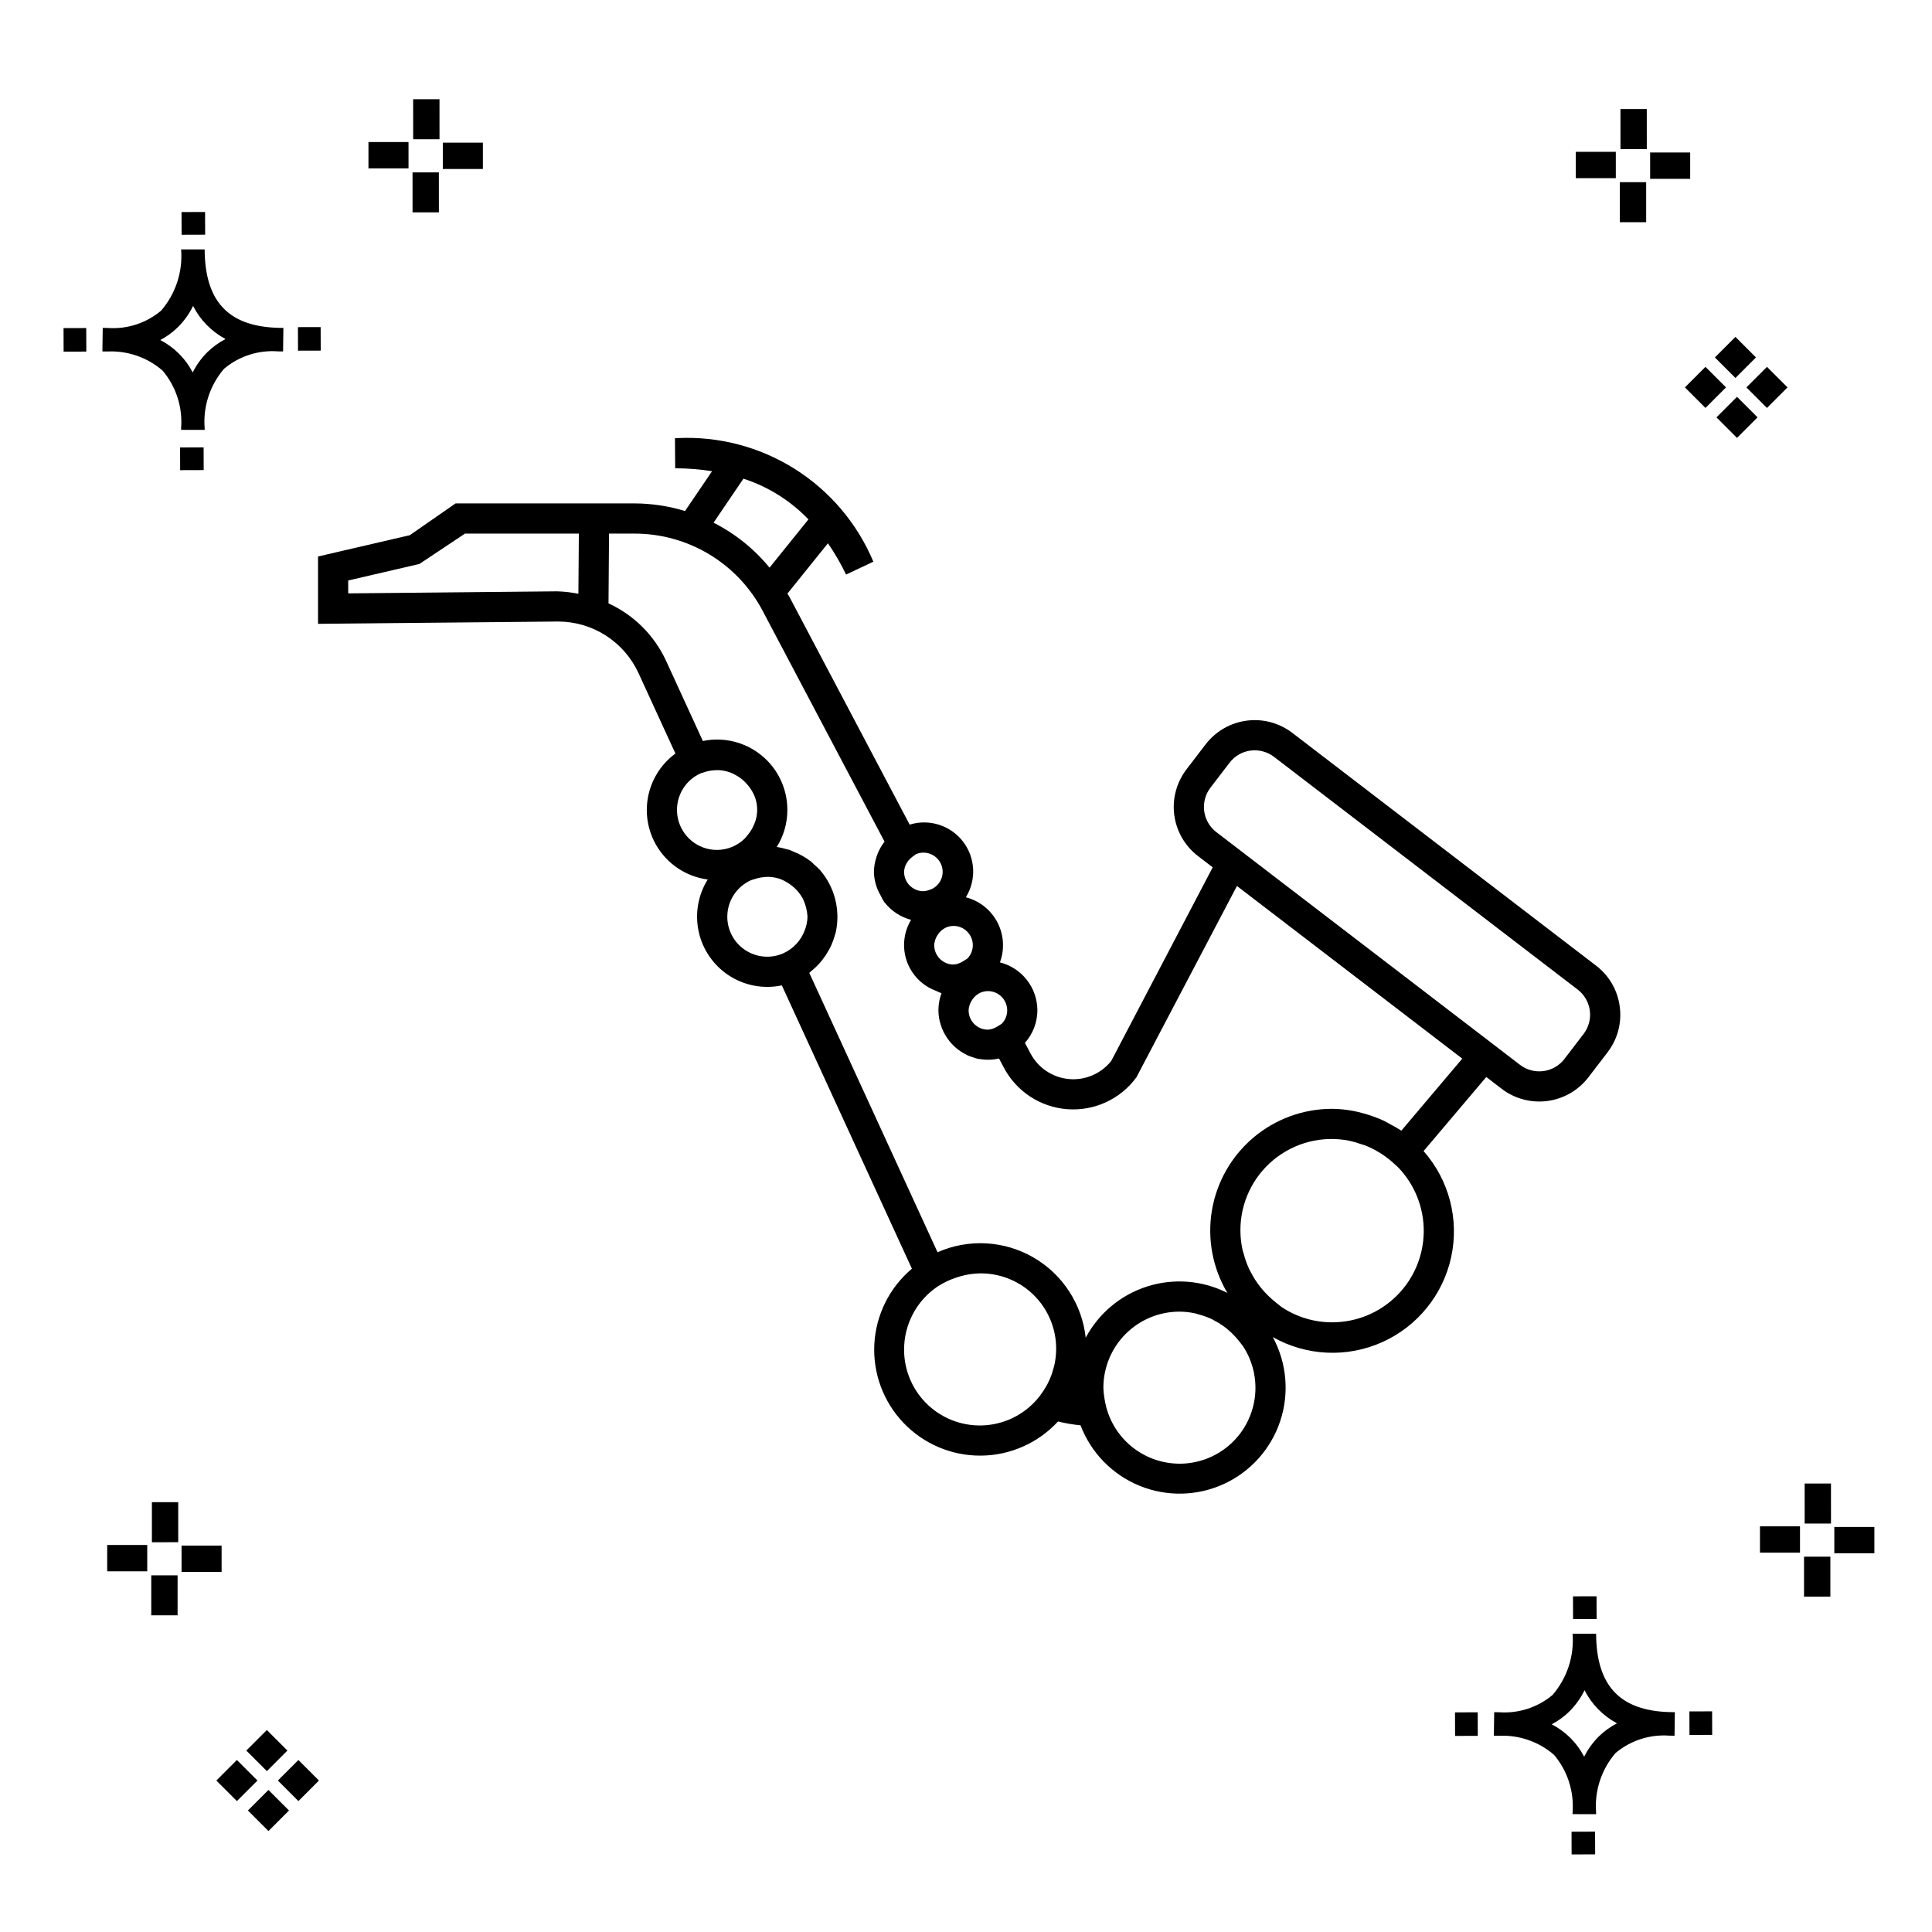 <?xml version="1.0" encoding="UTF-8"?>
<!-- Uploaded to: SVG Find, www.svgrepo.com, Generator: SVG Find Mixer Tools -->
<svg fill="#000000" width="800px" height="800px" version="1.1" viewBox="144 144 512 512" xmlns="http://www.w3.org/2000/svg">
 <g>
  <path d="m197.96 262.56 0.02 6.016-6.238 0.02-0.02-6.016zm19.738-31.68c0.434 0.023 0.93 0.008 1.402 0.02l-0.082 6.238c-0.449 0.008-0.93-0.004-1.387-0.02v-0.004c-5.172-0.379-10.285 1.277-14.254 4.617-3.746 4.352-5.598 10.023-5.141 15.75v0.449l-6.238-0.016v-0.445c0.434-5.535-1.328-11.02-4.914-15.262-4.047-3.504-9.285-5.316-14.633-5.055h-0.004c-0.434 0-0.867-0.008-1.312-0.02l0.09-6.238c0.441 0 0.879 0.008 1.309 0.02h-0.004c5.129 0.375 10.203-1.266 14.148-4.566 3.879-4.484 5.797-10.34 5.32-16.254l6.238 0.008c0.074 13.766 6.266 20.395 19.461 20.777zm-13.922 2.969h-0.004c-3.703-1.969-6.707-5.031-8.602-8.773-1.043 2.148-2.453 4.098-4.164 5.762-1.352 1.301-2.879 2.406-4.539 3.277 3.691 1.902 6.699 4.902 8.609 8.586 1.004-2.019 2.336-3.856 3.945-5.438 1.41-1.363 3.008-2.516 4.75-3.414zm-42.938-2.898 0.02 6.238 6.016-0.016-0.02-6.238zm68.137-0.273-6.019 0.016 0.02 6.238 6.019-0.016zm-30.609-24.484-0.02-6.016-6.238 0.02 0.02 6.016zm405.96 42.965 5.445 5.445-5.445 5.445-5.445-5.445zm7.941-7.941 5.445 5.445-5.445 5.445-5.445-5.445zm-16.301 0 5.445 5.445-5.445 5.445-5.445-5.445zm7.941-7.941 5.445 5.445-5.441 5.449-5.445-5.445zm-11.992-41.891h-10.613v-6.977h10.613zm-19.707-0.168h-10.613v-6.977h10.613zm8.043 11.668h-6.977v-10.602h6.977zm0.168-19.375h-6.977l-0.004-10.613h6.977zm-308.45 5.273h-10.617v-6.977h10.617zm-19.707-0.168h-10.617v-6.977h10.613zm8.043 11.664h-6.977l-0.004-10.598h6.977zm0.168-19.375h-6.977l-0.004-10.613h6.977zm300 448.52 0.02 6.016 6.238-0.02-0.02-6.016zm25.977-31.699c0.438 0.023 0.93 0.008 1.402 0.02l-0.082 6.238c-0.449 0.008-0.93-0.004-1.387-0.02-5.172-0.379-10.289 1.277-14.254 4.617-3.75 4.352-5.602 10.023-5.144 15.75v0.449l-6.238-0.016v-0.445c0.438-5.539-1.328-11.023-4.91-15.266-4.047-3.504-9.289-5.312-14.633-5.051h-0.004c-0.434 0-0.867-0.008-1.312-0.02l0.09-6.238c0.441 0 0.879 0.008 1.309 0.02h-0.004c5.129 0.371 10.203-1.266 14.145-4.566 3.879-4.484 5.797-10.34 5.32-16.254l6.238 0.008c0.074 13.762 6.266 20.395 19.461 20.773zm-13.922 2.969-0.004 0.004c-3.703-1.969-6.707-5.031-8.602-8.773-1.043 2.148-2.453 4.098-4.168 5.762-1.352 1.301-2.879 2.406-4.539 3.277 3.691 1.902 6.699 4.898 8.609 8.586 1.004-2.019 2.34-3.859 3.945-5.438 1.41-1.363 3.012-2.516 4.754-3.414zm-42.938-2.898 0.02 6.238 6.016-0.016-0.02-6.238zm68.137-0.273-6.019 0.016 0.02 6.238 6.019-0.016zm-30.609-24.48-0.02-6.016-6.238 0.02 0.02 6.016zm73.609-17.414-10.613 0.004v-6.977h10.613zm-19.707-0.164h-10.613v-6.977h10.613zm8.043 11.664h-6.977v-10.598h6.977zm0.168-19.375h-6.977l-0.004-10.613h6.977zm-414.09 70.602 5.445 5.445-5.445 5.445-5.445-5.445zm7.941-7.941 5.445 5.445-5.445 5.445-5.445-5.445zm-16.301 0 5.445 5.445-5.445 5.445-5.445-5.445zm7.941-7.941 5.445 5.445-5.445 5.445-5.445-5.445zm-11.996-41.895h-10.613v-6.973h10.613zm-19.707-0.164h-10.613v-6.977h10.613zm8.043 11.664h-6.977v-10.598h6.977zm0.168-19.375-6.977 0.004v-10.617h6.977z"/>
  <path d="m573.25 410.76c-0.555-4.316-2.82-8.23-6.285-10.863l-80.469-61.664c-3.449-2.652-7.812-3.82-12.125-3.25-4.316 0.57-8.227 2.832-10.871 6.285l-5.066 6.613 0.004 0.004c-2.644 3.449-3.812 7.812-3.242 12.121 0.574 4.312 2.836 8.219 6.289 10.859l3.894 2.984-26.887 51.309c-2.703 3.402-6.938 5.207-11.262 4.797-4.324-0.41-8.145-2.981-10.16-6.828l-1.457-2.758v0.004c2.117-2.371 3.293-5.43 3.305-8.609-0.008-6.012-4.098-11.25-9.926-12.719 1.289-3.481 1.043-7.348-0.68-10.637-1.723-3.289-4.758-5.691-8.352-6.617 2.852-4.606 2.543-10.5-0.77-14.789-3.316-4.285-8.941-6.066-14.121-4.469l-31.863-60.352c-0.16-0.305-0.371-0.566-0.535-0.867l10.738-13.336c1.82 2.629 3.43 5.398 4.809 8.285l7.231-3.406c-4.254-10.141-11.527-18.723-20.828-24.586-9.305-5.859-20.188-8.711-31.172-8.168h-0.574l0.055 7.996c3.273 0.008 6.539 0.266 9.773 0.773l-7.164 10.559c-4.352-1.328-8.875-2.008-13.426-2.023h-47.379l-12.133 8.426-24.316 5.644v17.844l63.391-0.609h0.219c4.488 0 8.879 1.289 12.656 3.711s6.781 5.879 8.656 9.953l9.789 21.32c-4.012 2.941-6.672 7.367-7.391 12.285s0.562 9.918 3.562 13.883c2.996 3.965 7.457 6.562 12.387 7.211-2.59 4.152-3.441 9.156-2.367 13.934 1.07 4.773 3.984 8.934 8.102 11.578 4.121 2.644 9.117 3.559 13.902 2.543l34.473 75.086c-5.93 4.992-9.535 12.219-9.953 19.957-0.418 7.742 2.383 15.312 7.742 20.918 5.359 5.602 12.797 8.738 20.551 8.664 7.75-0.07 15.129-3.348 20.383-9.051 1.961 0.484 3.953 0.824 5.965 1.016 2.766 7.269 8.418 13.066 15.613 16.016 7.195 2.949 15.293 2.781 22.363-0.465 7.066-3.242 12.477-9.27 14.934-16.648 2.461-7.379 1.75-15.445-1.957-22.281 8.902 5.031 19.664 5.527 28.992 1.344 9.332-4.188 16.117-12.555 18.281-22.551 2.164-9.992-0.551-20.418-7.316-28.086l16.617-19.633 4.07 3.117 0.004 0.008c3.453 2.641 7.816 3.801 12.129 3.231 4.312-0.574 8.219-2.836 10.867-6.285l5.062-6.606-0.004-0.004c2.656-3.445 3.824-7.809 3.242-12.117zm-162.33 1.008c-0.004 1.32-0.523 2.594-1.453 3.539l-1.047 0.66c-0.402 0.258-0.832 0.469-1.281 0.637-0.43 0.152-0.879 0.242-1.332 0.27-2.82 0-5.109-2.285-5.113-5.106 0.043-1.078 0.418-2.117 1.07-2.981 0.508-0.727 1.199-1.309 2-1.691l0.133-0.059c0.605-0.25 1.254-0.383 1.91-0.387 2.824 0.004 5.109 2.293 5.113 5.113zm-9.109-17.273-0.004-0.004c-0.004 1.328-0.523 2.602-1.453 3.547l-1.051 0.664c-0.402 0.254-0.832 0.469-1.281 0.637-0.426 0.148-0.875 0.242-1.328 0.27-2.824-0.004-5.109-2.293-5.113-5.117 0.047-1.07 0.418-2.106 1.062-2.965 0.508-0.73 1.199-1.312 2.004-1.695l0.16-0.07v-0.004c0.602-0.246 1.238-0.375 1.887-0.379 2.824 0.004 5.109 2.289 5.113 5.113zm-7.988-19.422-0.004-0.004c-0.012 1.934-1.125 3.688-2.863 4.527l-0.609 0.211 0.004 0.004c-0.527 0.211-1.082 0.332-1.645 0.367-2.82-0.004-5.109-2.289-5.113-5.109 0.02-0.555 0.129-1.098 0.328-1.617 0.387-0.941 1.023-1.758 1.84-2.367l0.988-0.734c1.578-0.66 3.379-0.488 4.801 0.461s2.273 2.547 2.269 4.258zm-52.805-104.22-0.004-0.004c6.547 2.125 12.465 5.832 17.23 10.793l-10.309 12.797h0.004c-4.066-4.961-9.117-9.023-14.84-11.922zm-49.422 29.859-55.316 0.539v-3.414l18.875-4.383 12.082-8.051h30.164l-0.121 15.949v0.004c-1.871-0.375-3.773-0.59-5.684-0.645zm42.438 68.531c-5.031 0.008-9.379-3.519-10.406-8.445s1.547-9.898 6.16-11.902c0.195-0.086 0.398-0.102 0.598-0.172 0.945-0.34 1.938-0.539 2.941-0.598 0.434-0.035 0.867-0.043 1.305-0.02 0.922 0.059 1.828 0.246 2.703 0.547 0.719 0.258 1.406 0.594 2.059 0.996 0.293 0.176 0.57 0.367 0.844 0.57v-0.004c0.762 0.57 1.453 1.234 2.047 1.977 0.449 0.543 0.848 1.129 1.18 1.754 1.422 2.57 1.586 5.648 0.453 8.355-0.129 0.32-0.27 0.637-0.43 0.945-0.41 0.816-0.922 1.578-1.527 2.262-0.23 0.262-0.422 0.551-0.68 0.793h0.004c-0.863 0.82-1.859 1.492-2.941 1.984l-0.305 0.145c-1.27 0.527-2.629 0.805-4.004 0.812zm2.707 17.664c0.016-4.156 2.461-7.918 6.246-9.625 0.336-0.129 0.68-0.234 1.027-0.324 0.84-0.285 1.715-0.461 2.598-0.527 0.426-0.043 0.852-0.059 1.277-0.047 1.016 0.055 2.023 0.258 2.981 0.605 0.582 0.23 1.145 0.508 1.676 0.836 0.406 0.234 0.793 0.496 1.16 0.781 0.645 0.488 1.238 1.043 1.762 1.664 0.52 0.609 0.969 1.277 1.34 1.988 0.695 1.457 1.098 3.035 1.188 4.648-0.027 1.258-0.277 2.5-0.742 3.668-1.008 2.684-3.039 4.863-5.652 6.055l-0.199 0.09 0.004-0.004c-3.273 1.371-7.016 1.008-9.965-0.969-2.949-1.973-4.715-5.293-4.699-8.84zm46.852 114.7c0.008-6.633 3.277-12.836 8.75-16.586l0.379-0.246 0.133-0.074c1.453-0.91 3.012-1.633 4.644-2.152 0.352-0.117 0.703-0.234 1.066-0.332 1.684-0.48 3.426-0.734 5.176-0.758 5.992-0.062 11.695 2.574 15.531 7.18 3.836 4.606 5.398 10.691 4.258 16.574-0.109 0.582-0.277 1.152-0.441 1.727-0.141 0.504-0.285 1.004-0.465 1.492-0.289 0.789-0.633 1.562-1.02 2.312-0.082 0.156-0.168 0.309-0.254 0.465-0.496 0.898-1.055 1.762-1.676 2.582l-0.188 0.246h-0.004c-3.453 4.43-8.609 7.211-14.207 7.66-5.602 0.453-11.133-1.465-15.254-5.281-4.121-3.82-6.453-9.191-6.43-14.809zm72.961 30.285c-4.379-0.016-8.633-1.457-12.117-4.109s-6.008-6.371-7.188-10.586l-0.062-0.238c-0.215-0.809-0.355-1.535-0.48-2.254-0.176-0.977-0.273-1.969-0.301-2.961 0.008-5.344 2.129-10.465 5.906-14.242s8.902-5.902 14.242-5.906c1.465 0.004 2.926 0.172 4.356 0.504 0.281 0.062 0.539 0.18 0.82 0.254 1.156 0.301 2.281 0.703 3.363 1.207 0.207 0.098 0.398 0.223 0.602 0.324l-0.004 0.004c1.168 0.598 2.277 1.312 3.305 2.125l0.219 0.18v0.004c1.16 0.953 2.211 2.027 3.141 3.207l1.051 1.34h-0.004c2.672 4.066 3.781 8.965 3.117 13.785s-3.051 9.234-6.723 12.43c-3.672 3.191-8.375 4.945-13.242 4.934zm40.457-37.461c-4.758-0.004-9.406-1.41-13.367-4.047l-1.648-1.312c-1.402-1.121-2.68-2.387-3.809-3.777l-0.203-0.25-0.004 0.004c-0.984-1.254-1.84-2.602-2.562-4.023-0.109-0.215-0.242-0.418-0.348-0.641l0.004 0.004c-0.617-1.328-1.109-2.707-1.473-4.125-0.078-0.305-0.211-0.586-0.277-0.895l-0.004-0.004c-0.391-1.715-0.594-3.469-0.598-5.231-0.043-7.254 3.18-14.141 8.773-18.758 5.59-4.621 12.965-6.481 20.078-5.07 1.023 0.223 2.031 0.516 3.016 0.871 0.391 0.129 0.801 0.219 1.184 0.367 1.273 0.508 2.504 1.121 3.676 1.836l0.199 0.109c1.266 0.785 2.461 1.684 3.57 2.684l1.219 1.102v-0.004c4.461 4.586 6.93 10.75 6.867 17.148-0.059 6.398-2.648 12.512-7.199 17.008-4.551 4.5-10.695 7.016-17.094 7zm18.359-50.797h0.004c-0.922-0.594-1.871-1.137-2.844-1.637-0.629-0.352-1.25-0.723-1.898-1.031-0.863-0.406-1.75-0.742-2.652-1.07-1.004-0.367-2.023-0.688-3.059-0.953-0.73-0.184-1.441-0.383-2.191-0.516-1.883-0.367-3.797-0.559-5.719-0.578-7.637-0.004-15.031 2.703-20.863 7.637-5.828 4.938-9.723 11.781-10.98 19.312-1.262 7.535 0.191 15.273 4.098 21.836-6.566-3.328-14.176-3.949-21.195-1.727-7.019 2.219-12.891 7.102-16.348 13.598-0.969-8.895-6.117-16.797-13.863-21.273-7.746-4.481-17.164-4.996-25.355-1.395l-0.047 0.016-33.984-74.027c0.18-0.133 0.309-0.312 0.48-0.453h0.004c0.809-0.645 1.562-1.355 2.254-2.125 0.273-0.305 0.523-0.617 0.773-0.938 0.582-0.75 1.109-1.543 1.57-2.375 0.203-0.359 0.41-0.707 0.586-1.082h0.004c0.418-0.902 0.766-1.84 1.035-2.801 0.102-0.352 0.242-0.684 0.324-1.043l-0.004 0.004c1.254-5.824-0.285-11.895-4.164-16.414-0.5-0.535-1.031-1.039-1.594-1.512-0.27-0.242-0.5-0.52-0.785-0.746h0.004c-1.418-1.102-2.988-1.992-4.66-2.644-0.387-0.156-0.746-0.363-1.145-0.492-0.23-0.074-0.484-0.098-0.719-0.164v-0.004c-0.844-0.258-1.707-0.457-2.582-0.59 1.844-2.949 2.816-6.356 2.805-9.832 0-5.602-2.519-10.906-6.859-14.441-4.344-3.539-10.047-4.934-15.531-3.801l-9.793-21.336c-3.113-6.695-8.508-12.059-15.215-15.137l0.141-18.492h6.711c7.004-0.012 13.875 1.895 19.871 5.508 5.996 3.617 10.887 8.801 14.148 15l32.281 61.129c-0.875 1.117-1.559 2.371-2.031 3.711-0.031 0.086-0.051 0.176-0.082 0.262h0.004c-0.449 1.305-0.688 2.672-0.707 4.051 0.047 2.215 0.668 4.379 1.805 6.281 0.285 0.629 0.621 1.234 1 1.812 0.043 0.051 0.105 0.082 0.145 0.133l0.004 0.004c1.758 2.188 4.176 3.754 6.894 4.469-1.992 3.301-2.406 7.32-1.129 10.961 1.277 3.637 4.113 6.516 7.734 7.848 0.473 0.242 0.961 0.453 1.461 0.637-0.895 2.383-1.059 4.981-0.465 7.461 0.031 0.129 0.082 0.246 0.117 0.375v-0.004c0.215 0.832 0.512 1.641 0.891 2.414l0.094 0.168h-0.004c0.414 0.816 0.914 1.586 1.488 2.301l0.066 0.078c0.566 0.695 1.199 1.328 1.898 1.891l0.219 0.18v0.004c0.598 0.461 1.234 0.867 1.902 1.219 0.219 0.117 0.426 0.246 0.652 0.352l-0.004 0.004c0.48 0.207 0.969 0.387 1.469 0.535 0.422 0.156 0.855 0.293 1.289 0.402 0.207 0.043 0.426 0.039 0.637 0.074v-0.004c0.812 0.141 1.633 0.199 2.457 0.168 0.855-0.023 1.703-0.133 2.535-0.324l1.238 2.348h0.004c3.324 6.359 9.691 10.551 16.848 11.09 7.152 0.539 14.078-2.652 18.316-8.441l26.645-50.715 44.109 33.797 15.605 11.961zm48.285-25.613-5.062 6.606h0.004c-2.824 3.684-8.098 4.383-11.785 1.562l-3.766-2.887 0.004-0.004-59.094-45.281-17.613-13.5c-1.77-1.355-2.926-3.356-3.219-5.566-0.289-2.207 0.305-4.441 1.66-6.211l5.066-6.613c1.352-1.773 3.356-2.934 5.566-3.219 2.211-0.281 4.441 0.316 6.215 1.664l80.473 61.672c1.77 1.355 2.926 3.356 3.219 5.566 0.289 2.207-0.309 4.441-1.664 6.211z"/>
 </g>
</svg>